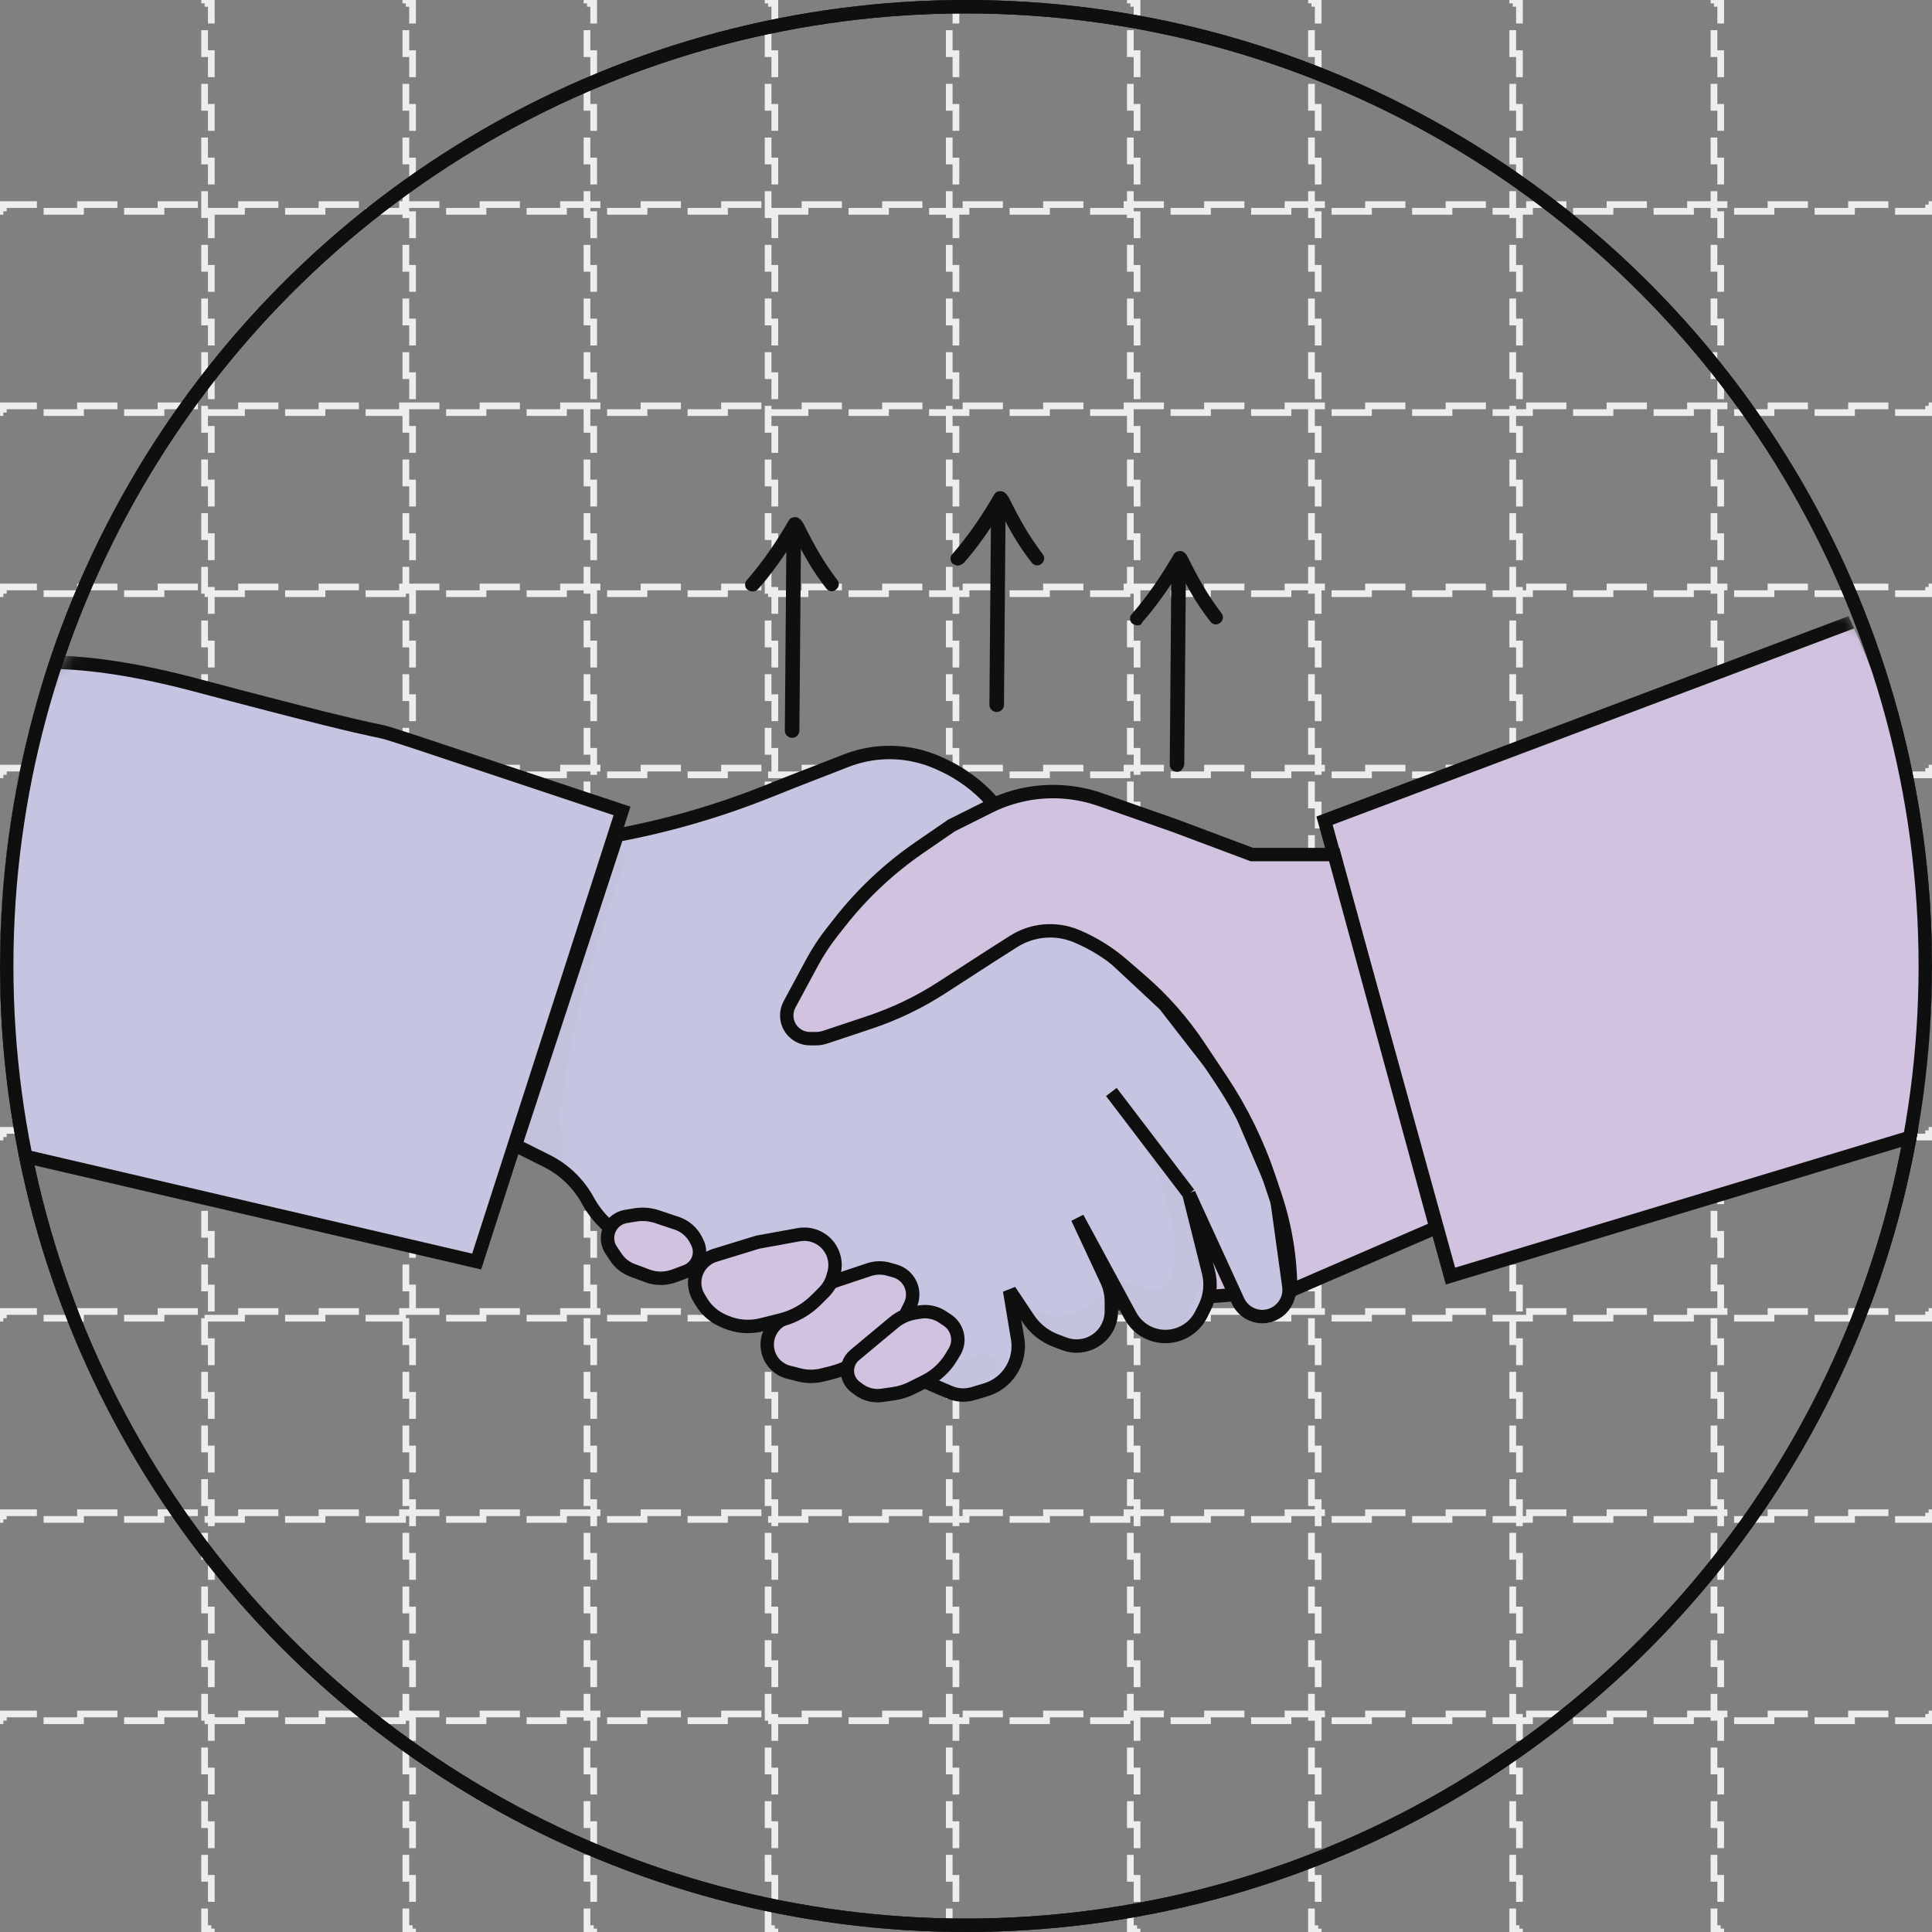 <svg xmlns="http://www.w3.org/2000/svg" width="144" height="144" viewBox="0 0 144 144" fill="none"><rect x="0" y="0" width="144" height="144" fill="#808080" stroke="none"/><rect x="15.25" y="0.25" width="0.5" height="143.5" stroke="#EEEDED" stroke-width="0.5" stroke-dasharray="2 2"></rect><rect x="30.25" y="0.25" width="0.5" height="143.5" stroke="#EEEDED" stroke-width="0.5" stroke-dasharray="2 2"></rect><rect x="43.75" y="0.25" width="0.5" height="143.5" stroke="#EEEDED" stroke-width="0.5" stroke-dasharray="2 2"></rect><rect x="57.25" y="0.25" width="0.5" height="143.5" stroke="#EEEDED" stroke-width="0.5" stroke-dasharray="2 2"></rect><rect x="70.75" y="0.25" width="0.5" height="143.5" stroke="#EEEDED" stroke-width="0.5" stroke-dasharray="2 2"></rect><rect x="84.25" y="0.25" width="0.5" height="143.5" stroke="#EEEDED" stroke-width="0.5" stroke-dasharray="2 2"></rect><rect x="97.75" y="0.25" width="0.5" height="143.5" stroke="#EEEDED" stroke-width="0.5" stroke-dasharray="2 2"></rect><rect x="112.75" y="0.25" width="0.5" height="143.5" stroke="#EEEDED" stroke-width="0.5" stroke-dasharray="2 2"></rect><rect x="127.75" y="0.25" width="0.5" height="143.5" stroke="#EEEDED" stroke-width="0.5" stroke-dasharray="2 2"></rect><rect x="143.75" y="15.25" width="0.5" height="143.5" transform="rotate(90 143.75 15.25)" stroke="#EEEDED" stroke-width="0.5" stroke-dasharray="3 3"></rect><rect x="143.75" y="30.25" width="0.5" height="143.5" transform="rotate(90 143.75 30.25)" stroke="#EEEDED" stroke-width="0.5" stroke-dasharray="3 3"></rect><rect x="143.75" y="43.75" width="0.5" height="143.5" transform="rotate(90 143.75 43.75)" stroke="#EEEDED" stroke-width="0.5" stroke-dasharray="3 3"></rect><rect x="143.75" y="57.25" width="0.5" height="143.5" transform="rotate(90 143.75 57.25)" stroke="#EEEDED" stroke-width="0.5" stroke-dasharray="3 3"></rect><rect x="143.75" y="70.75" width="0.5" height="143.5" transform="rotate(90 143.75 70.75)" stroke="#EEEDED" stroke-width="0.5" stroke-dasharray="3 3"></rect><rect x="143.75" y="84.25" width="0.5" height="143.5" transform="rotate(90 143.75 84.25)" stroke="#EEEDED" stroke-width="0.5" stroke-dasharray="3 3"></rect><rect x="143.75" y="97.75" width="0.5" height="143.5" transform="rotate(90 143.75 97.75)" stroke="#EEEDED" stroke-width="0.5" stroke-dasharray="3 3"></rect><rect x="143.75" y="112.75" width="0.5" height="143.5" transform="rotate(90 143.75 112.75)" stroke="#EEEDED" stroke-width="0.5" stroke-dasharray="3 3"></rect><rect x="143.75" y="127.75" width="0.5" height="143.5" transform="rotate(90 143.75 127.75)" stroke="#EEEDED" stroke-width="0.5" stroke-dasharray="3 3"></rect><circle cx="72" cy="72" r="71.5" stroke="#100F0F"></circle><g clip-path="url(#clip0_1381_43439)"><mask id="mask0_1381_43439" style="mask-type:alpha" maskUnits="userSpaceOnUse" x="-3" y="20" width="151" height="104"><ellipse cx="72.5" cy="72" rx="75.5" ry="52" fill="#C4C4C4"></ellipse></mask><g mask="url(#mask0_1381_43439)"><path d="M72.723 98L95.834 96.194L92.223 88.611H75.973L72.723 98Z" fill="#D1C2E0" stroke="#100F0F"></path><path d="M70.092 56.934L70.343 57.051C73.441 58.51 75.7 61.309 76.47 64.646L77.417 68.75L81.389 69.833L86.806 74.889L91.861 81.389L95.111 88.972L96.061 95.859C96.276 97.415 94.691 98.597 93.261 97.947C92.824 97.748 92.474 97.399 92.274 96.962L88.611 88.972L90.075 94.826C90.296 95.709 90.193 96.642 89.786 97.456L89.529 97.971C88.977 99.075 87.799 99.724 86.57 99.601C85.588 99.503 84.719 98.925 84.249 98.057L80.306 90.778L82.488 95.453C82.716 95.941 82.834 96.474 82.834 97.013V97.735C82.834 98.772 82.216 99.709 81.263 100.118C80.649 100.381 79.957 100.397 79.331 100.162L78.704 99.927C77.867 99.613 77.15 99.044 76.655 98.301L75.25 96.194L75.846 99.771C75.93 100.269 75.9 100.78 75.762 101.265C75.443 102.381 74.578 103.257 73.467 103.59L72.539 103.869C71.958 104.043 71.334 104.008 70.776 103.769L69.111 103.055L46.99 92.49C45.642 91.846 44.532 90.794 43.817 89.483C43.123 88.21 42.055 87.18 40.758 86.532L38.417 85.361L46 62.25C49.843 61.529 53.606 60.435 57.236 58.983L59 58.278L63.078 56.692C64.66 56.077 66.385 55.927 68.049 56.26C68.754 56.401 69.441 56.627 70.092 56.934Z" fill="#C5C5E1"></path><path d="M88.611 88.972L90.075 94.826C90.296 95.709 90.193 96.642 89.786 97.456L89.529 97.971C88.977 99.075 87.799 99.724 86.57 99.601V99.601C85.588 99.503 84.719 98.925 84.249 98.057L80.306 90.778L82.488 95.453C82.716 95.941 82.834 96.474 82.834 97.013V97.735C82.834 98.772 82.216 99.709 81.263 100.118V100.118C80.649 100.381 79.957 100.397 79.331 100.162L78.704 99.927C77.867 99.613 77.15 99.044 76.655 98.301L75.25 96.194L75.846 99.771C75.93 100.269 75.9 100.78 75.762 101.265V101.265C75.443 102.381 74.578 103.257 73.467 103.59L72.539 103.869C71.958 104.043 71.334 104.008 70.776 103.769L69.111 103.055L46.99 92.49C45.642 91.846 44.532 90.794 43.817 89.483V89.483C43.123 88.21 42.055 87.18 40.758 86.532L38.417 85.361L46 62.25V62.25C49.843 61.529 53.606 60.435 57.236 58.983L59 58.278L63.078 56.692C64.66 56.077 66.385 55.927 68.049 56.26V56.26C68.754 56.401 69.441 56.627 70.092 56.934L70.343 57.051C73.441 58.51 75.7 61.309 76.47 64.646L77.417 68.75L81.389 69.833L86.806 74.889L91.861 81.389L95.111 88.972L96.061 95.859C96.276 97.415 94.691 98.597 93.261 97.947V97.947C92.824 97.748 92.474 97.399 92.274 96.962L88.611 88.972ZM88.611 88.972L82.834 81.389" stroke="#100F0F"></path><g opacity="0.129"><path opacity="0.129" d="M44.633 63.494C43.729 66.869 42.222 69.34 41.077 73.017C40.414 75.187 39.872 77.357 39.45 79.587C39.209 80.552 39.028 81.576 38.787 82.601C38.666 83.505 38.365 84.409 38.546 85.313C38.787 86.217 39.691 86.639 40.414 86.338C40.896 86.88 41.379 87.363 41.921 87.845V87.784C41.861 86.82 41.921 85.795 41.981 84.831C41.8 84.168 41.74 83.686 41.68 83.143C41.861 82.058 42.102 80.973 42.222 79.888C42.705 76.332 43.669 72.897 44.754 69.521C45.055 68.496 45.357 67.472 45.779 66.507C46.08 65.603 46.562 64.699 46.562 63.795C46.442 62.529 44.874 62.409 44.633 63.494Z" fill="#100F0F"></path></g><g opacity="0.129"><path opacity="0.129" d="M45.657 90.618C45.597 90.859 45.416 90.979 45.175 90.979C45.356 91.1 45.536 91.1 45.717 91.039C46.019 90.979 46.26 90.618 46.2 90.316C46.019 90.437 45.838 90.557 45.657 90.618Z" fill="#100F0F"></path></g><g opacity="0.129"><path opacity="0.129" d="M51.504 93.33C51.142 93.571 50.6 93.511 49.636 93.511C48.972 93.45 48.189 93.511 47.466 93.269C46.983 93.149 46.562 92.787 46.079 92.847C45.175 92.908 45.055 94.415 45.959 94.656C46.622 94.897 47.285 95.138 47.948 95.319C48.55 95.439 49.093 95.62 49.696 95.439C50.419 95.258 51.142 94.957 51.745 94.596C51.986 94.415 52.348 94.294 52.468 93.933C52.589 93.269 51.926 92.968 51.504 93.33Z" fill="#100F0F"></path></g><g opacity="0.129"><path opacity="0.129" d="M61.329 94.656C61.027 94.776 60.967 94.957 60.425 95.259C59.4 95.862 58.978 95.922 57.652 96.223C56.386 96.585 56.507 96.525 55.06 96.585C54.638 96.585 54.156 96.585 53.734 96.525C53.433 96.464 53.131 96.344 52.89 96.404C51.745 96.525 51.624 98.333 52.77 98.634C55.663 99.538 58.014 98.634 60.063 97.368C60.666 97.007 61.269 96.585 61.811 96.042C62.112 95.681 62.173 95.741 62.233 95.319C62.112 94.897 61.691 94.535 61.329 94.656Z" fill="#100F0F"></path></g><g opacity="0.129"><path opacity="0.129" d="M73.383 100.864C72.781 100.924 72.901 101.045 72.6 101.105C72.359 101.166 72.299 101.286 71.394 101.527C70.792 101.648 70.792 101.648 70.611 101.648C70.731 101.467 70.792 101.286 70.731 101.045C70.731 100.623 70.309 100.322 69.948 100.322C69.466 100.322 69.104 100.744 68.682 100.924C67.778 101.346 68.019 101.286 66.753 101.708C65.608 102.07 65.066 102.009 64.583 102.009C64.161 102.009 63.739 101.708 63.378 101.648C64.161 101.346 64.824 100.924 65.548 100.442C66.331 99.96 67.055 99.297 67.657 98.634C67.778 98.513 67.898 98.333 67.898 98.091C67.898 97.85 67.778 97.609 67.597 97.489C67.356 97.308 66.994 97.368 66.814 97.609C66.874 97.549 66.994 97.489 66.874 97.549C66.572 97.73 66.211 97.971 65.909 98.152C64.041 99.418 61.569 100.141 59.942 100.442C59.581 100.503 59.158 100.563 58.797 100.502C58.737 100.502 58.737 100.502 58.737 100.502C58.737 100.502 58.737 100.502 58.676 100.502C58.375 100.502 58.074 100.322 57.833 100.382C57.169 100.442 57.049 101.527 57.772 101.708C58.375 101.949 58.978 102.13 59.641 102.19C60.304 102.25 61.027 102.19 61.69 102.07C62.052 102.009 62.413 101.949 62.775 101.889C62.474 102.25 62.474 102.974 62.956 103.215C64.704 104.119 66.572 103.938 68.32 103.094C68.622 102.974 68.923 102.793 69.225 102.612C69.225 103.155 69.646 103.697 70.249 103.697C71.334 103.577 72.54 103.516 73.444 102.793C73.745 102.552 74.046 102.371 74.167 102.009C74.529 101.587 73.986 100.864 73.383 100.864Z" fill="#100F0F"></path></g><g opacity="0.129"><path opacity="0.129" d="M82.185 96.585C81.522 96.947 81.703 97.007 81.221 97.308C80.558 97.79 80.678 97.73 79.714 97.971C78.93 98.092 79.412 98.092 78.749 98.092C78.689 98.092 78.569 98.092 78.508 98.092C78.448 98.092 78.328 98.031 78.267 98.031C77.725 97.911 77.122 97.489 76.579 97.851C75.856 98.273 76.037 99.478 76.821 99.659C77.544 99.9 78.328 100.081 79.051 100.081C79.955 100.021 80.859 99.659 81.643 99.117C82.004 98.815 82.366 98.514 82.728 98.212C82.969 98.031 83.21 97.73 83.21 97.368C83.21 96.886 82.667 96.464 82.185 96.585Z" fill="#100F0F"></path></g><g opacity="0.129"><path opacity="0.129" d="M89.778 93.812C89.778 93.39 89.537 92.968 89.115 92.848H89.055C89.055 92.064 89.055 91.281 88.874 90.497C88.572 89.291 87.97 88.206 87.427 87.121C86.945 85.976 86.342 84.831 85.559 83.867C85.197 83.565 84.654 83.867 84.654 84.349C84.654 84.771 85.016 85.012 85.197 85.374C86.161 86.88 86.523 88.026 87.005 89.774C87.548 91.642 87.668 92.606 87.487 94.535V94.596C87.487 94.656 87.427 94.776 87.427 94.837C87.427 94.897 87.427 94.957 87.367 95.017C87.246 95.198 87.186 95.319 87.066 95.5C86.945 95.68 86.644 95.982 86.523 96.163C86.463 96.163 86.463 96.223 86.403 96.223C86.101 96.223 85.86 96.223 85.076 95.982C84.835 95.922 84.835 95.861 85.076 95.982C84.654 95.861 84.293 95.56 83.871 95.5C82.907 95.319 82.485 96.766 83.329 97.248C83.63 97.428 83.931 97.549 84.233 97.67C84.293 97.971 84.474 98.272 84.775 98.453C84.835 98.513 84.896 98.513 85.016 98.574C85.016 98.935 85.257 99.357 85.74 99.478C86.161 99.598 86.583 99.719 86.945 99.598C87.066 99.598 87.367 99.418 87.427 99.418C87.849 99.237 88.271 98.996 88.452 98.513C88.572 98.272 88.572 98.091 88.512 97.85C88.693 97.67 88.753 97.489 88.753 97.248C89.175 96.705 89.477 96.042 89.597 95.319C89.657 94.837 89.718 94.355 89.778 93.872C89.778 93.872 89.778 93.872 89.778 93.812Z" fill="#100F0F"></path></g><path d="M98.722 61.167L99.444 63.778L108.111 95.111L156.5 80.5L144.5 57.5L139 46L98.722 61.167Z" fill="#D1C2E0"></path><path d="M99.444 63.778L98.722 61.167M98.722 61.167L139 46L144.5 57.5L156.5 80.5L108.111 95.111L98.722 61.167Z" stroke="#100F0F"></path><path d="M64.775 94.63L62.425 95.414C61.604 95.688 60.88 96.193 60.339 96.869L60.157 97.097C59.871 97.454 59.511 97.745 59.102 97.949L58.358 98.321C57.467 98.766 57.006 99.77 57.247 100.736C57.437 101.497 58.032 102.091 58.792 102.281L59.595 102.482C60.153 102.621 60.737 102.621 61.295 102.482L61.987 102.309C62.875 102.087 63.704 101.676 64.418 101.105L66.033 99.812C66.634 99.332 67.123 98.727 67.467 98.039L67.836 97.301C67.963 97.048 68.028 96.769 68.028 96.486C68.028 95.672 67.489 94.957 66.706 94.733L66.236 94.599C65.757 94.462 65.248 94.473 64.775 94.63Z" fill="#D1C2E0" stroke="#100F0F"></path><path d="M68.549 97.793L68.187 97.853C67.61 97.949 67.069 98.197 66.62 98.572L63.703 101.002C63.257 101.374 63.062 101.969 63.203 102.533C63.288 102.871 63.486 103.169 63.764 103.378L64 103.555C64.498 103.929 65.124 104.089 65.741 104.001L66.594 103.879C67.066 103.812 67.523 103.669 67.949 103.456L68.948 102.956C69.763 102.549 70.444 101.919 70.912 101.138L71.145 100.75C71.233 100.603 71.299 100.443 71.341 100.276C71.52 99.561 71.23 98.81 70.617 98.401L70.251 98.158C69.751 97.824 69.143 97.694 68.549 97.793Z" fill="#D1C2E0" stroke="#100F0F"></path><path d="M56.473 92.583L53.284 93.564C52.389 93.84 51.778 94.667 51.778 95.603C51.778 95.99 51.883 96.369 52.082 96.701L52.278 97.027C52.657 97.659 53.226 98.156 53.904 98.447L54.1 98.53C54.936 98.889 55.868 98.963 56.751 98.743L58.187 98.384C59.192 98.132 60.11 97.613 60.842 96.88L61.402 96.32C61.722 96.001 61.955 95.605 62.079 95.171L62.151 94.917C62.425 93.957 62.048 92.929 61.217 92.375C60.722 92.045 60.118 91.92 59.532 92.027L56.473 92.583Z" fill="#D1C2E0" stroke="#100F0F"></path><g opacity="0.129"><path opacity="0.129" d="M45.657 90.618C45.597 90.859 45.416 90.979 45.175 90.979C45.356 91.1 45.536 91.1 45.717 91.039C46.019 90.979 46.26 90.618 46.2 90.316C46.019 90.437 45.838 90.557 45.657 90.618Z" fill="#100F0F"></path></g><path d="M87.728 57.526C87.427 57.526 87.186 57.285 87.186 56.984L87.306 42.337C87.306 42.036 87.547 41.795 87.849 41.795C88.15 41.795 88.391 42.036 88.391 42.337L88.27 56.984C88.21 57.285 88.029 57.526 87.728 57.526Z" fill="#100F0F"></path><path d="M84.776 46.617C84.656 46.617 84.535 46.556 84.415 46.496C84.174 46.315 84.174 45.954 84.355 45.773C85.56 44.386 86.585 42.88 87.489 41.312C87.609 41.132 87.79 41.071 87.971 41.071C88.152 41.071 88.333 41.192 88.453 41.373L88.513 41.493C89.357 43.181 89.96 44.266 91.045 45.712C91.226 45.954 91.166 46.255 90.924 46.436C90.683 46.617 90.382 46.556 90.201 46.315C89.177 44.989 88.574 43.904 87.911 42.578C87.067 43.904 86.163 45.23 85.138 46.376C85.078 46.556 84.957 46.617 84.776 46.617Z" fill="#100F0F"></path><path d="M74.288 53.066C73.986 53.066 73.745 52.825 73.745 52.524L73.866 37.877C73.866 37.575 74.107 37.334 74.408 37.334C74.71 37.334 74.951 37.575 74.951 37.877L74.83 52.524C74.83 52.825 74.589 53.066 74.288 53.066Z" fill="#100F0F"></path><path d="M71.396 42.156C71.275 42.156 71.154 42.096 71.034 42.036C70.793 41.855 70.793 41.493 70.974 41.312C72.179 39.926 73.204 38.419 74.108 36.852C74.228 36.671 74.349 36.611 74.59 36.611C74.771 36.611 74.952 36.732 75.072 36.913L75.193 37.093C76.037 38.781 76.639 39.866 77.724 41.312C77.905 41.554 77.845 41.855 77.604 42.036C77.363 42.217 77.061 42.156 76.881 41.915C75.856 40.589 75.253 39.504 74.59 38.178C73.746 39.504 72.842 40.83 71.817 41.976C71.637 42.096 71.516 42.156 71.396 42.156Z" fill="#100F0F"></path><path d="M59.039 54.995C58.738 54.995 58.497 54.754 58.497 54.452L58.618 39.806C58.618 39.504 58.859 39.263 59.16 39.263C59.462 39.263 59.703 39.504 59.703 39.806L59.582 54.452C59.582 54.754 59.341 54.995 59.039 54.995Z" fill="#100F0F"></path><path d="M56.085 44.085C55.965 44.085 55.844 44.025 55.723 43.965C55.482 43.784 55.482 43.422 55.663 43.241C56.869 41.855 57.893 40.348 58.797 38.781C58.918 38.6 59.099 38.54 59.28 38.54C59.46 38.54 59.641 38.66 59.762 38.841L59.882 39.022C60.726 40.71 61.329 41.795 62.414 43.241C62.595 43.482 62.534 43.784 62.293 43.965C62.052 44.145 61.751 44.085 61.57 43.844C60.545 42.518 59.943 41.433 59.28 40.107C58.436 41.433 57.532 42.759 56.507 43.904C56.386 44.025 56.266 44.085 56.085 44.085Z" fill="#100F0F"></path><path d="M93.306 63.694H99.445L107.029 91.5L96.195 96.194C96.195 93.803 95.81 91.426 95.053 89.157L94.612 87.835C93.746 85.234 92.536 82.761 91.015 80.48L89.343 77.972C88.139 76.165 86.697 74.529 85.057 73.108L83.657 71.895C82.634 71.008 81.475 70.29 80.224 69.769C78.692 69.13 76.944 69.281 75.543 70.172L73.806 71.278L70.192 73.616C68.516 74.701 66.709 75.569 64.814 76.201L61.502 77.305C61.281 77.379 61.048 77.416 60.815 77.416H60.37C59.414 77.416 58.64 76.642 58.64 75.686C58.64 75.4 58.711 75.118 58.846 74.866L60.523 71.752C60.952 70.956 61.448 70.198 62.007 69.487L62.603 68.729C64.284 66.589 66.281 64.716 68.524 63.173L70.917 61.528L73.719 60.127C75.201 59.386 76.836 59 78.493 59C79.693 59 80.885 59.203 82.018 59.599L87.528 61.528L93.306 63.694Z" fill="#D1C2E0" stroke="#100F0F"></path><path d="M47.338 90.555L46.644 90.67C46.231 90.739 45.86 90.965 45.609 91.3C45.194 91.853 45.173 92.607 45.556 93.181L45.909 93.71C46.203 94.151 46.629 94.489 47.125 94.675L48.236 95.092C48.89 95.337 49.611 95.337 50.265 95.092L51.13 94.767C51.737 94.54 52.139 93.96 52.139 93.311C52.139 93.07 52.083 92.832 51.975 92.616L51.877 92.42C51.583 91.831 51.066 91.383 50.441 91.175L48.964 90.682C48.441 90.508 47.882 90.464 47.338 90.555Z" fill="#D1C2E0" stroke="#100F0F"></path><path d="M35.528 94.028L46.361 60.444L31.194 55.389C25.657 53.583 32.895 55.92 14.583 51.056C-19.501 42 -8.704 71.361 -7.5 84L35.528 94.028Z" fill="#C5C5E1" stroke="#100F0F"></path></g><mask id="mask1_1381_43439" style="mask-type:alpha" maskUnits="userSpaceOnUse" x="-10" y="20" width="163" height="104"><ellipse cx="71.5" cy="72" rx="81.5" ry="52" fill="#C4C4C4"></ellipse></mask><g mask="url(#mask1_1381_43439)"></g></g><circle cx="72" cy="72" r="71.5" stroke="#100F0F"></circle><defs><clipPath id="clip0_1381_43439"><rect width="144" height="144" rx="72" fill="white"></rect></clipPath></defs></svg>